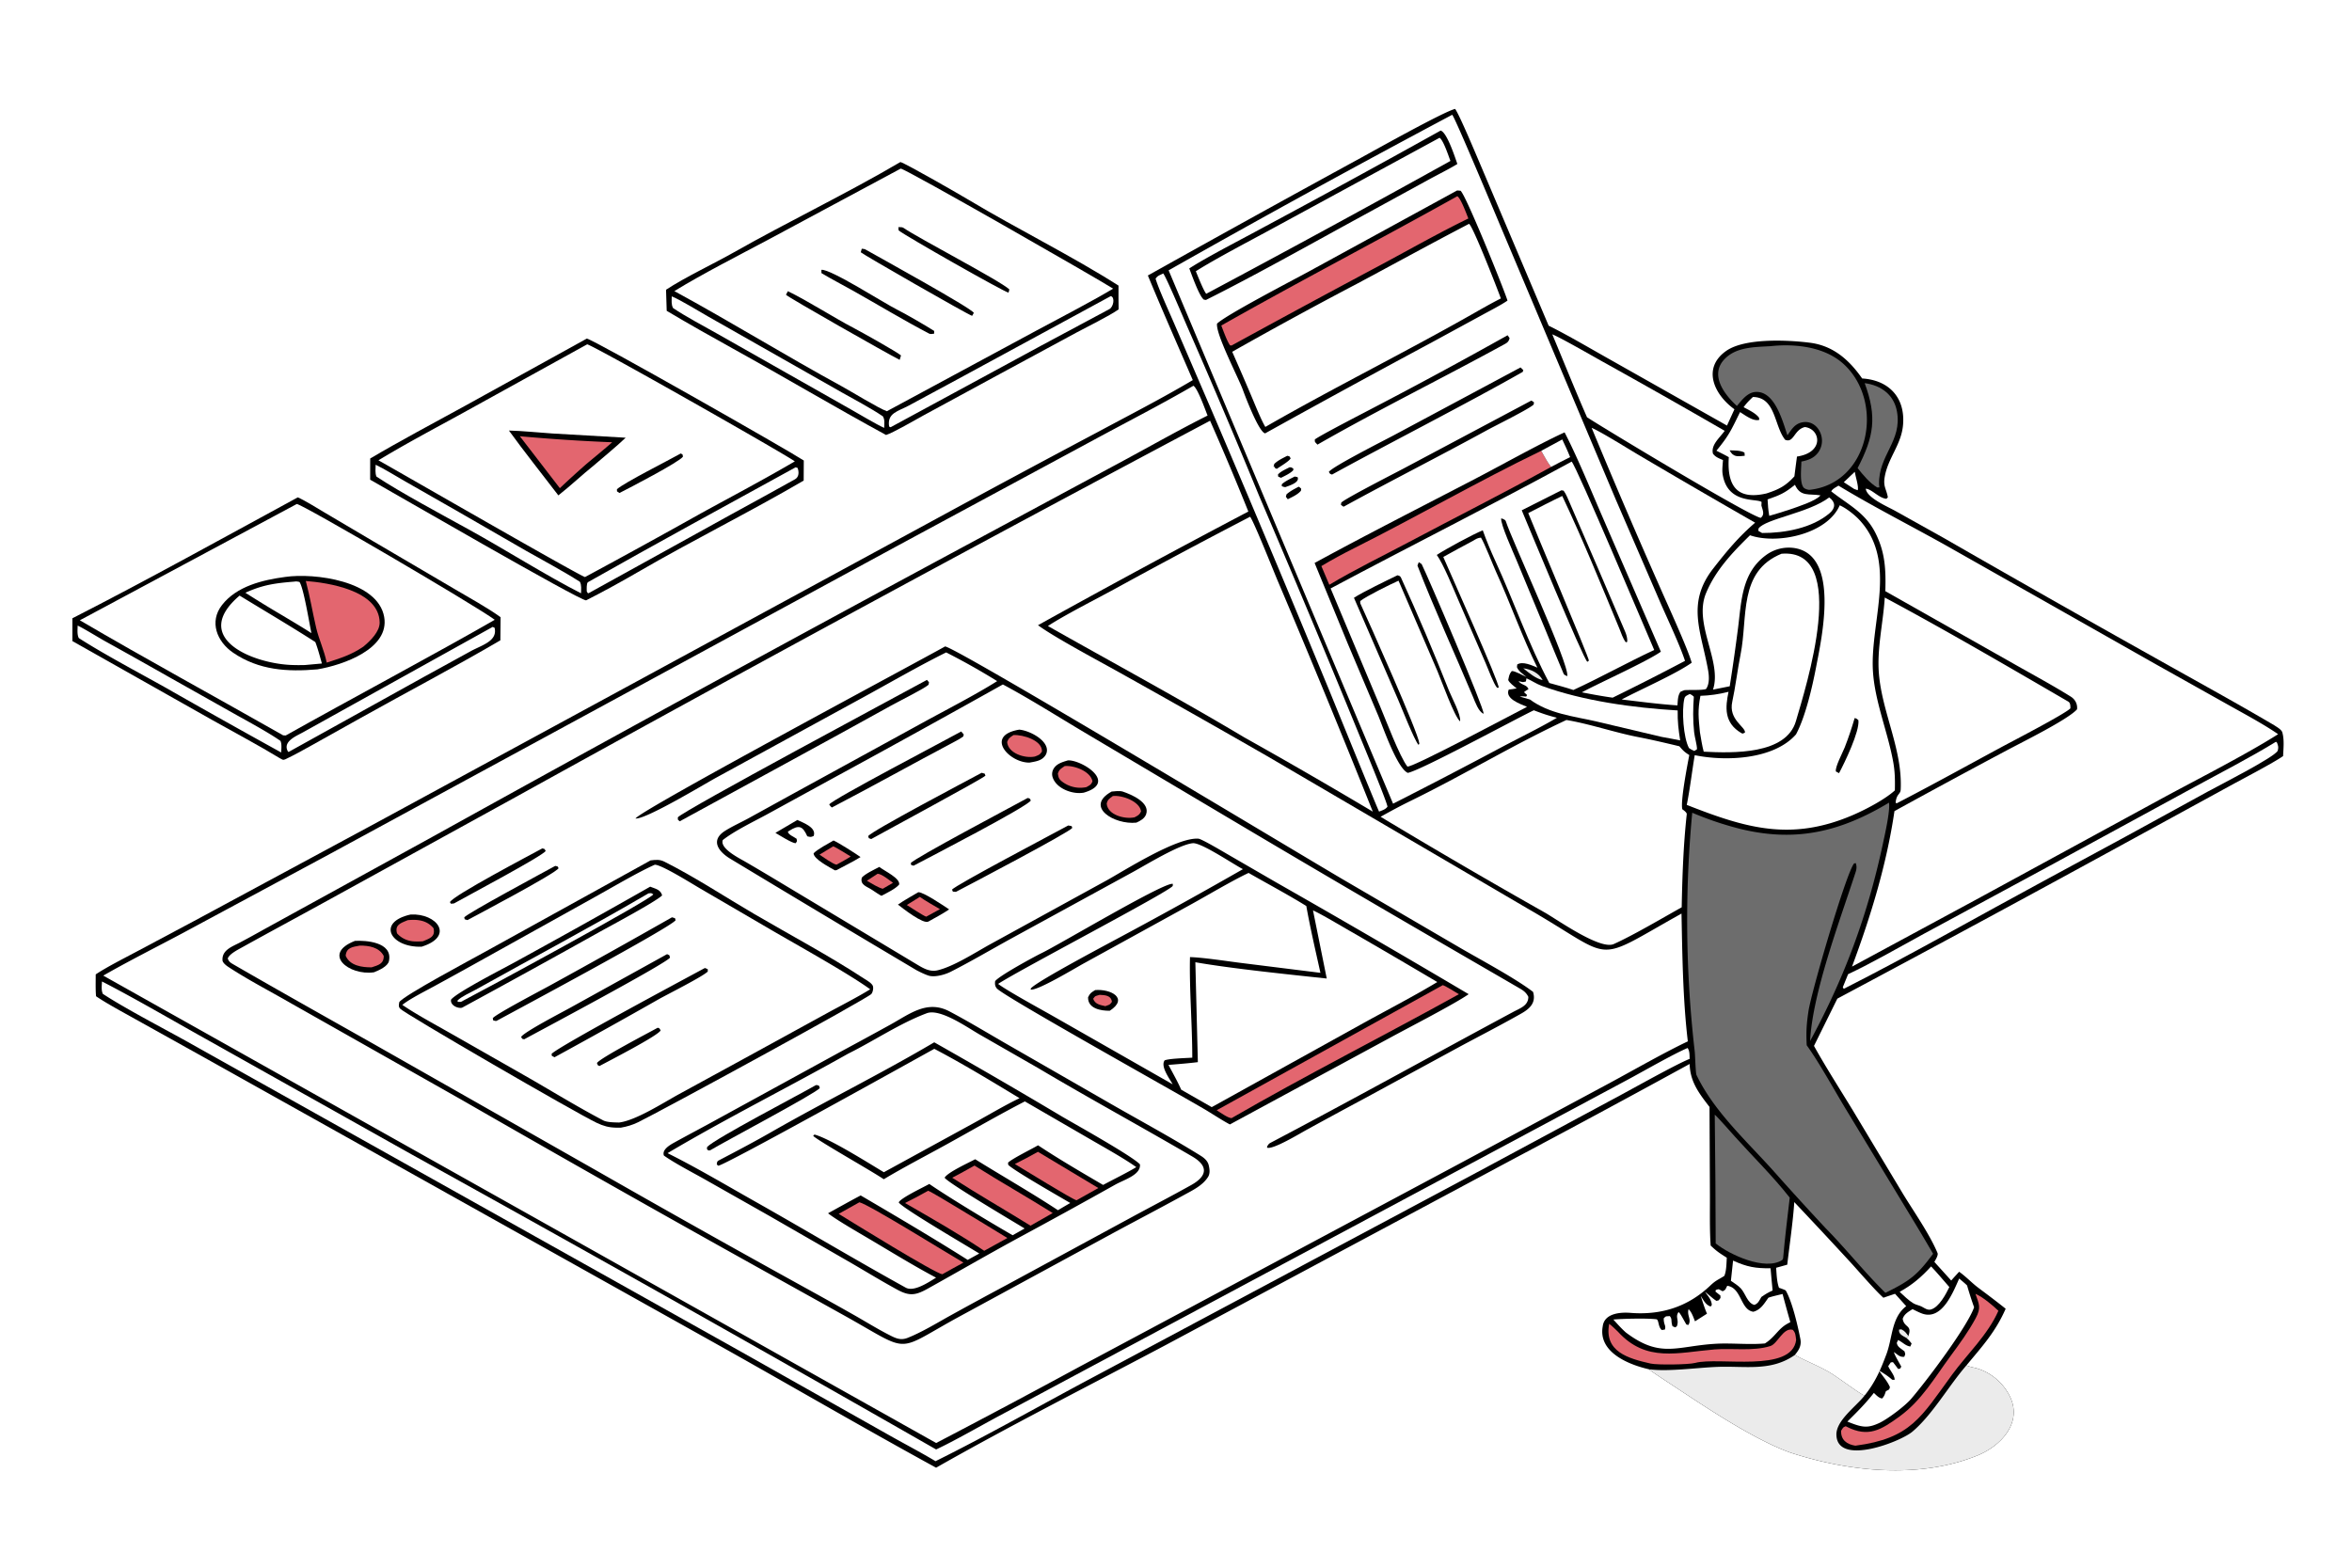 <svg xmlns="http://www.w3.org/2000/svg" width="1536" height="1024" preserveAspectRatio="none" style="display:block" viewBox="0 0 2048 1365"><path fill="#FFF" d="M0 0h2048v1365H0V0z"/><path d="M999.506 239.865a20540.184 20540.184 0 0 1 185.784-102.613c11.35-6.229 72.11-40.223 81.77-42.418 3.92 5.38 18.83 41.188 22.74 50.291l58.69 138.436c16.89 8.368 37.05 20.312 53.74 29.66l101.54 57.328 6.49-14.191c-17.79-12.822-28.4-35.861-7.2-50.803 16.17-11.39 53.57-9.576 72.9-7.136 20.34 2.567 34.28 15.016 45.51 31.121 23.58 1.443 37.69 16.965 35.59 40.56-1.54 17.359-13.24 28.709-16 45.466-1.35 8.214 1.51 10.169 2.79 17.459l-1.25 1.264c-6.46-.467-12.9-8.574-18.01-8.758 1.01 8.012 18.52 15.307 25.83 19.38l41.99 23.44a18002.783 18002.783 0 0 0 184.1 104.415c34.55 19.487 69.68 38.615 103.87 58.778 2.14 1.454 6.28 3.665 6.99 6.28 1.77 6.499.93 13.75.64 20.502-8.8 6.134-35.88 20.215-46.23 25.911l-91.76 50.155a27009.082 27009.082 0 0 1-250.15 135.13l-20.34 41.148c9.54 17.317 23.3 38.854 33.7 55.946l43.61 72.594c9.21 15.17 23.39 35.3 30.26 51.81.78 1.9-1.64 5.74-2.76 7.73l14.68 16.23c2.15-2.52 4.65-5.18 6.89-7.66 6.04 4.26 11.1 9.76 16.64 13.92 8.22 6.16 15.84 11.84 23.88 18.3-8.91 20.29-20.2 32.46-34.18 49.34 3.82 1.63 6.87 1.76 10.64 3.06a47.347 47.347 0 0 1 27.6 24.73c10.37 22.59-8.42 42.36-28.52 50.58-50.61 20.69-111.9 14.25-162.81-2.38-31.39-11.2-72.16-38.42-100.49-57.17-4-2.65-19.94-13-22.85-15.45-17.65-4.02-44.37-14.8-40.25-37.36 1.37-11.33 15.06-12.48 24.23-11.76 26.55 2.1 49.85-5.19 69.46-23.8 4.97-4.72 6.62-4.83 12.15-8.36 1.9-4.12 1.9-11.1 2.19-15.87-6.28-3.98-8.6-5.42-14.03-10.58-.99-13.06-.59-30.75-.66-44.18l-.35-76.51c-9.36-12.149-16.85-21.904-17.32-37.416a13290.964 13290.964 0 0 1-157.13 84.696l-298.16 159.55c-65.703 34.85-136.499 70.67-200.847 107.28-60.635-33.16-121.399-68.48-181.779-102.43l-299.942-167.73-156.896-87.756-59.112-32.909c-10.435-5.87-24.035-13.075-33.729-19.664-.527-5.473-.297-13.356-.297-19.032 8.886-5.981 24.605-14.008 34.276-19.138l51.253-27.298 162.48-87.555 483.359-262.44a15691.99 15691.99 0 0 1 141.861-76.179c26.939-14.441 55.893-29.35 82.033-44.861-13.01-30.116-26.59-60.8-39.104-91.083z"/><path fill="#EBEBEB" d="M1435.82 1192.25c16.65 2.24 42.08-1.44 59.52-2.09 24.76-.92 46.66 4.22 67.55-10.39 9.72 5.42 19.65 8.99 30.01 15.04 7.81 4.55 24.97 17.8 30.63 20.38-7.76 9.88-25.62 22.24-24.43 35.03 1.8 26.07 55.62 5.22 66.15-3.69 17.54-14.84 31.38-39.64 47-57.65 3.82 1.63 6.87 1.76 10.64 3.06a47.347 47.347 0 0 1 27.6 24.73c10.37 22.59-8.42 42.36-28.52 50.58-50.61 20.69-111.9 14.25-162.81-2.38-31.39-11.2-72.16-38.42-100.49-57.17-4-2.65-19.94-13-22.85-15.45z"/><path fill="#FFF" d="M1562.36 1046.66c16.58 17.53 33.04 35.17 49.38 52.93 6.4 7.01 21.84 24.85 28.24 30.36 3.37-1.17 6.74-2.31 10.12-3.44l9.74 10.78c-13 10.05-11.75 27.18-17.28 41.95-5.12 13.64-9.77 24.43-19.03 35.95-5.66-2.58-22.82-15.83-30.63-20.38-10.36-6.05-20.29-9.62-30.01-15.04 2.61-3.29 6.05-7.42 4.8-13.82-2.21-11.31-6.99-32.19-12.71-42.24-.3-.52-5.13-2.17-5.92-2.43-1.92-5.36-2.06-11.68-2.49-17.42l9.68-2.7c1.89-16.37 5.13-38.51 6.11-54.5zm-523.19-710.78c3.72 2.213 10.29 20.897 12.32 25.957-22.5 11.215-49.29 26.327-71.599 38.367l-122.601 65.98A42027.117 42027.117 0 0 0 376.221 728.79l-144.855 79.595c-7.559 4.218-15.106 8.425-22.713 12.418-6.5 3.411-15.367 6.38-14.911 15.149-.086 2.09 3.08 4.633 4.842 5.795 17.246 11.369 36.521 21.298 54.41 31.608l148.014 83.713a21089.25 21089.25 0 0 0 264.724 149.752l71.887 40c57.421 32.25 40.767 30.35 99.875-1.62l126.106-68.5c22.473-12.23 45.18-24.02 67.61-36.33 7.43-4.08 15.92-8.11 20.65-15.52 1.97-3.09 1.43-6.93.62-10.3-.87-3.68-3.78-6.23-6.86-8.16-27.67-17.22-56.823-32.734-84.994-49.081l-84.142-48.328c-16.567-9.537-32.708-19.35-49.618-28.292-19.653-10.393-34.745 2.222-51.937 11.666a4575.433 4575.433 0 0 1-42.718 23.244l-106.205 58.129c-13.05 7.239-26.254 14.11-39.3 21.331-3.867 2.14-10.464 6.171-8.607 11.101 9.368 6.65 24.386 14.43 34.95 20.35l56.929 32.22 71.426 41.1c13.346 7.77 26.528 15.84 40.109 23.2 11.022 5.97 16.385 4.56 26.941-1.33 25.767-14.36 51.269-29.12 77.173-43.23a6168.617 6168.617 0 0 0 85.453-46.97c7.543-4.27 22.497-8.48 21.516-17.67-6.13-6.89-55.953-34.704-67.277-41.307a5756.453 5756.453 0 0 0-111.831-64.982c-46.294 27.342-95.117 51.382-141.808 78.101-15.002 8.586-30.378 16.678-45.68 24.678-1.847.96-1.576 1.84-1.869 3.59l1.321 1.1c6.168-.56 170.502-92.07 188.09-101.785 25.108 13.158 49.938 28.317 74.235 42.977-12.327 5.841-27.615 14.962-39.888 21.657l-78.27 42.811c-13.699-8.19-47.095-29.313-60.437-32.821l-1.121 1.175c5.365 4.983 50.556 30.316 61.481 37.756 17.386-10.43 35.985-20.03 53.829-29.867 22.849-12.594 45.879-25.955 69.017-37.913l58.671 33.975c11.818 6.863 27.418 15.495 38.37 23.255-7.655 4.67-20.586 11.01-28.898 15.51-18.57-10.85-38.82-22.68-56.64-34.507-5.8 3.377-22.418 11.537-26.113 15.067l.099 1.85c3.727 4.45 46.11 28.59 54.054 33.32-3.548 1.99-7.197 4.2-10.724 6.27-21.464-14.23-49.553-30.39-72.076-44.38-6.004 3.23-23.795 11.29-26.595 16.04 1.917 4.03 60.992 38.92 69.657 44.25l-10.432 5.88c-18.975-10.9-54.916-32.52-72.58-44.65-5.123 2.9-24.88 12.18-26.616 16.04 2.433 4.67 61.031 38.81 70.148 44.53l-10.092 5.55c-29.425-18.66-63.083-38.49-93.191-56.13-9.437 4.96-19.047 10.39-28.42 15.54 7.317 5.78 26.84 16.99 35.449 22.08 19.035 11.25 39.157 23.68 58.619 33.97-6.051 3.69-19.16 12.71-26.388 8.72-44.363-24.51-87.965-50.64-132.122-75.55-24.692-13.93-49.96-28.95-75.297-41.57 50.576-30.019 105.531-57.495 157.103-86.543 22.647-11.225 45.085-26.476 68.603-35.293 11.63-4.36 35.283 12.356 45.611 18.301l51.235 29.372c44.278 26.292 89.769 51.062 134.227 77.003 14.73 8.59 12.79 17.33-.77 24.91-17.25 9.64-35.24 18.98-52.589 28.39l-108.829 58.99a3685.429 3685.429 0 0 0-49.326 26.81c-11.583 6.47-23.703 13.85-35.967 18.79-6.563 2.65-10.804.4-17.212-2.91-9.594-4.95-19.527-11.06-28.983-16.47a3989.272 3989.272 0 0 0-44.562-24.86 13846.117 13846.117 0 0 1-180.485-101.35L323.866 908.161c-40.089-22.624-80.318-45.172-120.186-68.198-2.822-1.63-4.317-2.402-5.371-5.395 1.356-3.769 7.959-7.184 11.617-9.215 23.866-13.252 48.015-26.23 71.926-39.387l167.009-91.865a39859.928 39859.928 0 0 1 604.809-327.767 2433.273 2433.273 0 0 1 33.32 79.062 9456.853 9456.853 0 0 0-183.145 98.965c13.69 10.274 54.147 31.799 70.339 40.864a12160 12160 0 0 1 129.316 73.203l227.21 132.977c77.87 44.848 54.38 48.169 133.46 4.043.72 36.628 1.19 74.926 5.5 111.28-20.7 9.79-48.84 25.935-69.61 37.103l-128.48 68.959-331.636 177.24a8768.953 8768.953 0 0 1-124.793 66.41L89.923 849.474c22.088-12.684 47.084-25.223 69.691-37.298l127.765-68.715 494.946-268.676 171.018-92.238c28.963-15.647 57.297-30.165 85.827-46.667z"/><path d="M566.469 749.155c4.49-.522 7.877-.987 12.067 1.118 26.706 13.42 52.533 30.53 78.397 45.646 31.52 18.422 64.498 35.918 95.037 55.882 2.34 1.53 7.687 4.398 8.238 7.176.384 1.933-.199 4.836-1.392 6.417-2.875 3.809-184.46 102.705-203.32 111.807-4.934 2.382-9.514 3.722-14.903 4.673-1.328.024-2.657.023-3.985-.003-6.55-.117-11.146-1.432-17.085-4.237-17.92-8.465-167.84-95.357-171.179-99.435-1.581-1.932-.997-3.479-.634-5.69 3.667-5.709 64.485-38.097 73.828-43.308l144.931-80.046z"/><path fill="#FFF" d="M570.162 752.913c5.895-.057 32.781 16.792 39.446 20.667l61.466 35.854c21.289 12.441 67.183 37.851 86.647 51.945-10.731 6.693-26.64 14.792-38.091 21.072l-71.607 39.232-57.643 31.471c-13.469 7.447-36.956 22.488-51.312 24.23-3.964-.11-10.453-.088-13.841-1.863-22.783-11.937-45.906-26.249-68.248-38.984l-66.28-37.745c-12.514-7.137-28.754-15.86-40.382-23.844 6.666-5.338 19.965-11.975 28.024-16.374a4727.284 4727.284 0 0 0 43.615-24.081l96.452-53.682c14.542-8.042 37.247-21.47 51.754-27.898z"/><path d="M566.159 772.025c4.66 1.867 9.022 2.555 10.372 7.62-5.283 5.351-45.189 26.657-53.575 31.306a11303.66 11303.66 0 0 1-120.543 66.419c-3.09 1.016-10.487-1.696-9.674-6.948 4.961-6.389 45.794-27.236 55.208-32.443a8437.755 8437.755 0 0 0 118.212-65.954z"/><path fill="#FFF" d="M564.659 777.862c3.061-.195 1.716-.549 4.23.845-2.043 4.519-149.646 84.379-167.476 93.604-.422.101-2.345.039-2.862.036l-.169-1.168c3.416-3.539 11.245-6.903 15.766-9.426 50.051-27.942 101.062-54.921 150.511-83.891z"/><path d="m585.135 798.708 2.612.76.539 1.771c-4.238 6.306-137.58 77.694-155.922 87.651-1.121.162-1.687-.145-2.911-.432l-.361-1.889c2.222-3.388 42.535-24.497 50.193-28.727a8261.471 8261.471 0 0 0 105.85-59.134zm28.594 44.16c.611.105 1.928.778 2.567 1.067l-.001 1.974c-4.217 4.33-34.603 19.612-42.091 23.771a6007.153 6007.153 0 0 1-91.341 50.871l-2.373-1.217-.171-1.731c6.111-6.581 115.843-65.214 133.41-74.735zm-32.885-12.067 1.996.93.568 2.096c-3.696 5.321-112.124 63.067-126.969 71.102-2.207-.568-1.31.023-2.665-1.992 1.82-3.982 35.307-21.38 42.506-25.355l84.564-46.781zm-8.119 64.047c2.025.778 1.093.178 2.539 2.286-1.751 4.468-46.541 27.409-53.243 31.053-1.997-.899-1.14-.199-2.249-2.573 2.926-4.459 45.028-26.375 52.953-30.766zm250.22-331.986c10.815 1.366 314.795 184.432 347.835 203.695l101.78 59.404c17.23 9.969 47.53 26.232 62.36 37.71 2.7 9.2-2.51 14.414-10.26 18.812-17.34 9.834-35.17 19.013-52.75 28.421l-83.43 45.338a5368.942 5368.942 0 0 0-50.95 27.622c-5.91 3.222-29.22 17.386-34.21 15.415l.02-.958c.73-1.354 1.45-2.477 2.86-3.216 70.8-37.267 140.81-76.096 211.31-113.965 6.18-3.323 13.25-5.461 13.3-13.176-1.67-3.367-3.78-5.174-7.01-7.053-25.65-14.914-51.38-29.745-77.01-44.703a20404.264 20404.264 0 0 1-177.8-104.434l-124.739-74.058c-22.571-13.422-48.146-29.574-71-41.752a14328.521 14328.521 0 0 1-151.144 83.411l-54.485 29.842c-11.738 6.364-28.22 14.29-38.251 22.217-2.728 7.316 13.972 15.607 19.26 18.673 12.109 7.02 24.066 14.169 36.051 21.399l111.984 67.199c6.261 3.736 12.346 7.863 19.676 6.153 13.793-3.217 32.517-15.266 45.402-22.421l102.103-56.023c14.433-7.943 60.863-37.637 79.703-36.172 2.8.218 21.23 11.165 25.52 13.647l42.6 24.657a11455.408 11455.408 0 0 1 167.17 97.094c-12.11 8.432-52.14 29.081-66.47 36.865l-141.42 76.543c-5.26-2.661-15.03-8.971-20.41-12.232-21.27-12.745-177.06-99.465-182.582-106.219-1.656-2.026-1.706-3.783-1.439-6.273 3.11-4.543 34.815-21.736 40.223-24.333 15.959-7.666 108.208-62.837 114.518-60.349l-.11 1.754c-3.27 5.148-134.736 73.747-152.032 85.306 8.388 6.326 38.755 22.837 49 28.7l103.012 58.738c-3.03-5.356-10.79-15.725-7.01-20.879 3.9-1.617 18.7-1.978 24.06-2.335.02-28.387-2.67-60.375-1.99-87.569 11.49.339 31.22 3.399 43.33 4.941l70.25 8.753c-4.14-18.667-8.99-39.479-12.29-58.168-15.43-9.61-34.22-19.615-50.27-28.815-13.89 6.503-35.05 19.096-48.93 26.762l-93.983 51.687c-8.106 4.414-40.848 24.287-46.86 23.12l.216-1.078c6.134-6.857 72.973-41.91 86.932-49.538a4247.168 4247.168 0 0 0 97.685-54.237c-8.84-4.589-36.31-23.285-43.66-22.595-11.73 1.102-40.069 18.47-51.852 24.922l-106.427 58.184c-17.451 9.592-34.827 19.87-52.584 28.87-4.936 2.501-13.951 5.03-19.27 3.286-3.403-1.116-7.195-2.99-10.38-4.65a24546.419 24546.419 0 0 1-163.099-97.623c-9.832-6.275-16.362-15.78-3.541-23.818 6.311-3.957 13.315-7.088 19.878-10.649l37.557-20.694 114.498-62.735c19.356-10.625 46.656-24.658 64.886-36.231a602.886 602.886 0 0 0-44.397-24.981c-22.689 11.183-49.117 26.464-71.595 38.739l-128.821 70.403c-10.453 5.73-61.125 36.342-70.081 35.465 4.002-7.202 242.949-134.922 269.563-149.815z"/><path fill="#FFF" d="M1143.29 792.666c7.93 3.626 24.7 13.698 33.14 18.506a7636.552 7636.552 0 0 1 75.09 43.9c-19.94 12.012-43.22 24.11-63.77 35.426l-103.58 57.405-29.07 16.095-26.56-15.184c-3.08-7.02-7.46-14.75-11.11-21.591 8.63-.696 17-1.353 25.6-2.407l-2.18-86.983c30.72 5.433 82.94 10.818 114.41 14.171l-11.97-59.338z"/><path fill="#E3666F" d="M1256.3 857.772c2.63.829 11.2 6.197 14.04 7.887-64.78 35.894-134.56 71.196-197.95 107.905-3.21-.064-9.66-4.82-12.96-6.87l196.87-108.922z"/><path d="m807.127 591.99 1.804 2.063-.396 2.141c-3.537 3.325-24.914 13.906-30.88 17.217-61.702 34.244-123.844 67.799-185.749 101.693l-1.598-1.321-.092-2.119c5.198-6.158 194.327-107.303 216.911-119.674zM309.099 819.231c8.75-.489 33.038.683 29.599 17.499-.959 4.689-8.645 8.078-13.041 9.847-21.934 3.134-45.743-16.063-16.558-27.346z"/><path fill="#E3666F" d="M313.262 823.345c7.814-.084 16.883 1.38 20.869 8.98.158 6.953-4.797 8.063-10.535 9.942-8.256.069-18.899-1.367-22.603-10.073.62-7.217 6.001-7.687 12.269-8.849z"/><path d="M357.594 796.263c22.748-1.183 38.618 18.922 9.531 28.049-27.198.863-39.541-21.421-9.531-28.049z"/><path fill="#E3666F" d="M355.03 801.198c8.56-.853 16.468.009 22.409 6.911 1.926 7.431-3.205 8.974-9.177 11.449a53.871 53.871 0 0 1-7.923.118c-5.557-.365-10.914-2.744-14.6-6.973-2.191-7.478 3.36-8.997 9.291-11.505z"/><path d="M929.867 662.075c11.593-.691 43.981 19.322 13.831 28.098-9.653 1.752-23.829-3.474-27.073-13.269a9.016 9.016 0 0 1 .772-7.508c2.708-4.553 7.743-5.854 12.47-7.321z"/><path fill="#E3666F" d="M927.081 667.029c8.078-.767 22.479 4.44 24.174 13.261-1.195 3.082-2.144 3.243-5.197 5.046l-.955.186a25.914 25.914 0 0 1-19.982-4.759c-3.253-2.434-3.413-3.842-3.988-7.142 1.135-3.717 2.711-4.304 5.948-6.592z"/><path d="M887.47 635.306c8.012.621 22.442 7.728 24.026 16.406a8.246 8.246 0 0 1-1.346 6.193c-3.177 4.584-8.451 5.11-13.6 6.09-17.624.418-39.628-23.508-9.08-28.689z"/><path fill="#E3666F" d="M882.456 640.043c8.257-.515 25.435 4.687 24.807 14.376-1.976 2.945-2.656 2.924-6.14 4.308-8.778 1.829-23.385-2.838-24.156-12.655 1.264-3.445 2.403-3.908 5.489-6.029z"/><path d="M967.964 689.203c2.349-.238 7.104-.835 9.699.039 7.256 2.445 23.957 9.414 20.321 19.743-1.276 3.626-4.983 5.765-8.505 7.292-18.982 2.053-45.537-13.797-21.515-27.074z"/><path fill="#E3666F" d="M968.992 693.117c8.034-.936 23.407 4.546 24.594 13.405-1.538 3.132-2.503 3.41-5.631 5.105-8.533 1.927-23.682-2.052-24.28-11.996.818-3.53 2.479-4.354 5.317-6.514z"/><path d="M836.984 636.898c.457.422 1.741 2.075 2.215 2.654l-.436 1.686c-2.703 1.94-5.291 3.345-8.215 4.891-35.489 18.762-70.611 38.428-106.208 56.969-1.42-1.085-1.217-1.129-2.294-2.653 2.335-4.261 102.881-56.8 114.938-63.547zm-37.441 139.997c3.92-.605 22.8 12.101 26.919 14.95-5.511 3.731-12.223 7.282-18.086 10.572-4.415 2.528-22.38-11.541-26.492-14.785 5.206-3.638 12.094-7.456 17.659-10.737z"/><path fill="#E3666F" d="M800.956 780.918c4.417 3.246 12.561 7.764 17.5 10.701l-11.953 6.545c-2.131-.545-14.217-8.482-16.899-10.177l11.352-7.069z"/><path d="M725.799 731.819c4.56 2.017 19.271 11.394 23.529 14.422-5.647 3.55-14.871 8.157-20.977 11.414l-1.39.144c-4.244-2.458-18.6-9.776-18.526-14.854 3.546-3.589 12.651-8.399 17.364-11.126z"/><path fill="#E3666F" d="M725.522 736.925c1.843.467 12.834 7.371 15.238 8.825-3.762 2.484-8.363 4.908-12.353 7.128-2.95-.372-11.883-6.764-14.846-8.733l11.961-7.22z"/><path d="M894.822 694.813c2.344.627 1.415-.022 2.772 2.151-2.513 5.204-89.286 50.05-102.117 56.813l-2.075-.62-.328-1.649c2.99-4.239 88.919-49.662 101.748-56.695zm35.344 23.948c.575.014 2.32.429 2.987.569l.541 1.547c-2.426 3.761-90.413 50.031-101.353 55.676l-2.63-.23-.713-1.701c2.455-3.723 89.468-49.498 101.168-55.861zM710.388 944.858c1.313-.214 1.343.058 2.833.55l.602 1.979c-2.762 4.221-83.153 46.79-95.435 54.193l-1.552.15-1.265-1.17.14-1.874c7.384-7.632 80.145-45.454 94.677-53.828zm144.399-271.977 2.64.746.643 1.75c-1.877 2.413-89.567 49.609-99.456 55.189l-2.082-.746-.55-1.782c2.202-4.166 87.619-49.118 98.805-55.157zm-89.125 81.967c4.829 3.739 18.309 9.849 17.274 15.354-3.289 3.845-10.673 7.255-15.365 9.783-.924-.227-6.536-3.997-7.846-4.901-4.678-3.229-11.067-4.372-9.276-10.957 2.972-3.35 10.941-7.025 15.213-9.279z"/><path fill="#E3666F" d="M764.142 760.808c3.402-.049 10.25 5.586 13.443 7.863l-8.936 5.194c-4.261-1.141-9.812-4.677-13.807-6.981l9.3-6.076z"/><path d="M472.224 738.703c2.5.721 1.563.003 2.919 2.201-2.225 4.223-68.594 39.393-79.791 45.714l-2.627.295-.946-1.384c2.26-5.596 70.887-41.576 80.445-46.826zm11.244 15.251 1.993.43.924 1.556c-2.321 4.511-71.064 40.743-79.354 45.203l-2.391-.704-.405-1.668c2.44-3.471 69.671-39.556 79.233-44.817zm470.166 108.107c13.414-1.123 29.482 7.084 12.717 18.002-7.873.104-19.227-1.893-18.916-11.754 1.807-3.709 2.766-4.105 6.199-6.248z"/><path fill="#E3666F" d="M957.509 866.217c4.786.235 10.01.458 10.696 6.115-2.363 3.063-1.624 2.111-5.713 3.745-4.547-1.026-8.938-1.655-10.622-6.45 2.187-2.982 1.415-2.035 5.639-3.41z"/><path d="M694.296 713.961c5.389 2.511 16.957 6.706 14.186 13.937-2.52 1.118-2.714.946-5.535.275-4.025-9.029-7.223-10.221-15.859-4.705l-1.043.674c.306 2.662 5.174 4.392 7.595 6.182.395 2.827.702 1.584-.827 3.88-3.174.011-13.949-6.914-17.622-9.009l19.105-11.234z"/><path fill="#FFF" d="M1264.51 99.938c2.68 2.631 42.64 98.542 46.73 108.109l95.59 226.654 38.85 89.825c6.38 14.684 16.73 36.309 21.54 50.894-20.83 11-41.83 21.684-62.99 32.048-9.28-1.283-17.65-2.853-26.86-4.642 15.83-8.482 56.38-26.669 68.83-35.376l-51.48-118.849c-9.64-22.219-21.35-50.91-32.36-72.127-21.85 9.952-55.26 28.684-77.25 40.125-46.56 24.224-94.46 48.514-140.42 73.586l28.8 70.064 26.69 63.093c4.38 10.64 16.39 45.384 25.62 49.606 10.73-1.791 92.5-46.202 109.76-54.498 7.76 2.979 12.03 4.436 20.11 6.51-12.99 7.77-33.52 17.878-47.34 25.194a5372.403 5372.403 0 0 1-95.32 49.619l-195.43-464.395a10666.984 10666.984 0 0 1 246.93-135.44z"/><path d="M1268.68 165.889c.67-.076 2.4.138 3.16.208 5.3 5.304 37.96 86.306 40.81 95.618-4.77 3.436-16.32 9.395-21.78 12.397l-44 23.944a11500.079 11500.079 0 0 0-145.27 79.275c-5.47-1.11-17.17-31.823-19.42-37.985-3.81-10.438-23.73-48.484-22.44-57.547 7.89-7.647 65.55-37.611 78.7-44.745l130.24-71.165z"/><path fill="#FFF" d="M1279.17 194.892c3.51 2.219 24.89 57.196 27.7 64.963-8.45 4.272-17.23 9.327-25.5 14.011-59.17 33.53-120.68 64.013-179.58 97.865-3.83-6.48-8.75-18.898-11.81-26.084a2583.615 2583.615 0 0 0-17.04-39.351 3902.235 3902.235 0 0 1 108.86-59.326c32.66-17.451 64.5-34.968 97.37-52.078z"/><path fill="#E3666F" d="M1268.96 170.84c3.13 1.934 7.92 15.306 9.61 19.4-24.2 11.754-51.58 27.165-75.52 40.031a12413.38 12413.38 0 0 0-130.68 70.582l-1.36-.176c-2.73-3.982-5.7-12.448-7.57-17.231 67.55-38.283 137.44-74.556 205.52-112.606z"/><path d="M1254.42 113.695c5.48 1.411 12.52 23.202 14.57 29.076-5.96 3.758-18.68 10.166-25.29 13.8l-57.12 31.248c-43.43 23.654-92.73 51.48-136.48 73.355l-1.8-.274c-3.97-2.655-10.67-21.867-12.74-27.165 15.29-9.982 48.05-26.692 65.01-35.991a11135.29 11135.29 0 0 0 153.85-84.049z"/><path fill="#FFF" d="M1253.51 119.964c3.39 2.233 7.73 15.674 9.45 20.163a14438.961 14438.961 0 0 1-212.65 115.687c-2.39-2.911-7.25-15.283-9.04-19.639 17.98-11.416 49.99-27.974 69.62-38.739l142.62-77.472z"/><path d="m1312.75 291.908 1.74 2.528c-.79 2.809-1.64 3.73-4.38 5.231-53.87 29.545-109.69 56.967-162.95 87.49-2.29-2.676-2.3-1.815-2.27-4.513 4.88-3.729 42.7-23.166 49.93-27.004a4359.97 4359.97 0 0 0 117.93-63.732zm11.25 28.017 2.42 2.341c-.17.511-.33 1.022-.5 1.533-46.34 26.447-121.26 64.74-166.05 89.411-2.21-.847-1.26-.187-2.78-2.256 2.19-4.24 48.28-27.547 56.66-32.024L1324 319.925zm9.32 28.896c.81.234 1.63.957 2.41 1.501l-.29 1.913c-3.61 3.704-33.99 18.72-40.58 22.326-41.29 22.606-83.58 44.011-124.84 66.605-.9-.316-1.6-1.021-2.42-1.667l.33-1.902c3.74-3.686 45.66-25.125 53.83-29.442l111.56-59.334zm-212.41 48.041c2.44.677 1.48.003 2.93 2.187-1.32 2.656-8.8 6.863-12.03 9.175-1.86-.586-1.42-.694-2.8-2.713l-.1 1.504.61-3.019c3.17-3.152 7.4-5.033 11.39-7.134zm6.46 18.06 2.46.503c2.2 4.678-7.29 7.482-10.61 8.709-1.2-.046-1.88-.394-3.08-.77l-.03-1.681c2.78-2.686 7.69-4.906 11.26-6.761zm3.42 8.866c.93.398 1.4.994 2.22 1.722l-.23 1.821c-3.02 3.461-7.32 5.247-11.45 7.38l-1.66-2.168.56-2.126c3.48-3.003 6.54-4.456 10.56-6.629zm-7.9-16.927c2.06.115 1.31.046 3.29 1.134l-.08 1.451c-2.78 2.893-6.96 4.683-10.61 6.592l-2.46-.989-.26-1.817c2.15-2.69 6.88-4.676 10.12-6.371z"/><path fill="#FFF" d="M1600.86 422.846c28.97 17.644 64.66 35.8 94.85 52.764l180.08 101.989 65.08 36.475c13.05 7.324 30.76 16.805 42.79 25.201-28.41 17.96-70.62 39.386-100.89 55.785l-161.7 88.032-108.44 58.546c16.35-43.893 30.15-88.968 36.97-135.415a8218.318 8218.318 0 0 1 97.44-52.683c13.11-7.027 53.77-27.055 61.54-35.939.54-4.465-1.63-8.64-5.36-10.975-15.87-9.933-32.89-19.043-49.16-28.31l-112.4-63.563c.51-18.76-.06-33.896-8.83-51.082-8.93-17.492-23.49-24.185-38.27-35.813 1.1-2.274 3.83-3.41 6.3-5.012z"/><path fill="#6D6D6D" d="M1644.83 698.891c1.16 7.224-3.74 28.431-5.34 35.906-13.1 61.442-33.32 116.315-63.33 171.602 2.03-41.845 26.27-105.88 39.65-147.119.89-2.742 1.04-5.047.1-7.749l-1.46.277c-6.79 7.898-37.27 111.89-39.77 128.866-1.68 11.408-2.06 17.85-1.48 29.483 10.04 13.694 23.92 38.744 32.86 53.59l63.53 104.833c4.59 7.67 9.14 15.36 13.64 23.08-13.88 18.84-20.45 23.67-41.5 34.02-17.25-16.87-34.77-38.73-52.08-56.31-15.26-16.35-29.17-31.56-44.17-48.44-23.57-26.513-52.76-52.526-68.27-84.961-.8-1.687-1.14-17.227-1.56-20.731a996.075 996.075 0 0 1-2.14-207.581 284.854 284.854 0 0 0 41.37 13.963c48.36 11.952 87.38 2.888 129.95-22.729z"/><path fill="#FFF" d="M1368.52 401.924c4.67 4.946 65.36 149.033 71.88 164.009-23.56 11.004-46.53 23.851-70.36 34.854-6.72-2.27-14.12-4.182-20.99-6.101-18.18-33.932-30.78-70.997-46.87-105.989-3.93-8.541-7.95-18.12-11.06-26.95-8.58 3.468-32.5 16.431-40.03 21.443 5.58 7.636 14.28 28.979 18.39 38.488l24.25 55.982c2.21 5.089 6.84 17.825 9.86 21.2l1.39-.11c.99-3.501-43.63-102.892-48.24-113.793 8.37-4.77 17.25-9.41 25.76-14.001 2.92-1.695 3.8-2.519 7.05-2.849 2.97 4.566 10.5 23.998 13.15 29.798 12.21 26.643 23.04 57.463 35.97 83.4-4.85-1.997-12.7-5.754-17.52-2.762l-.28 2.344c1.47 3.682 5.18 6.044 8.35 8.553-3.81-1.567-9.93-5.277-12.83-5.158-2.3 2.692-2.33 4.313-3.1 7.778.93 2.483 5.09 5.453 7.33 7.334-2.41.485-4.45.746-6.89 1.054-3.49 7.923 10.1 12.532 15.93 14.995-11.67 5.95-99.19 52.778-104.17 52.018-6.89-8.992-18.5-39.953-23.66-52.181l-43.18-102.923c69.67-37.113 140.57-72.69 209.87-110.433z"/><path d="m1359.59 426.901 1.94.336c2.12 2.789 4.18 8.024 5.65 11.408 16.15 36.957 31.92 74.092 47.83 111.148 1.2 2.777 2.14 6.011 1.93 9.037l-1.28.414c-2.73-3.649-3.8-7.566-5.53-11.738-15.99-38.598-31.96-77.881-49.81-115.655-9.87 4.687-19.84 9.922-29.59 14.895 5.1 13.095 52.89 125.715 52.81 128.496l-1.36 1.002c-3.48-2.325-51.87-119.469-57.12-131.917l34.53-17.426zm-142.73 74.003c1.4.415 2.33.499 3.07 2.102 14.77 32.283 28.63 65.177 41.7 98.201 2.38 6.012 10.69 21.171 9.75 26.905-4.9-3.952-16.16-35.281-19.64-43.546l-33.97-78.967c-6.98 3.137-27.98 13.437-33.36 17.732l.04 1.939c7.38 16.015 50.52 112.666 51.37 121.719.09 1.013.14.55-.69 1.536-3.74-4.456-14.88-32.74-17.88-39.687l-38.29-88.342c8.16-5.283 29.05-15.325 37.9-19.592zm90.32-49.592c1.29.429 3.52 1.05 3.99 2.493 5.48 17.157 55.42 124.223 53.55 134.935-1.13-.499-2.7-.949-3.2-2.104-5.02-11.736-10.54-25.445-15.38-37.104l-25.81-62.194c-2.64-6.376-14.02-31.286-13.15-36.026zm-71.78 38.155 2.5 1.685c5.7 11.417 54.67 125.852 53.95 130.321-4.4-1.599-7.42-10.378-9.23-14.697-16.01-38.116-33.46-75.868-48.38-114.364 0 0 1.05-2.685 1.16-2.945z"/><path fill="#FFF" d="M1363.97 626.902c20.36 3.406 42.12 10.941 62.57 14.896 11.79 2.279 24.09 5.19 35.75 7.983 3.23 3.706 4.48 5.056 8.66 7.657-1.65 8.581-7.81 40.229-6.08 47.183 1.09.805 4.03 2.813 3.87 4.325-2.96 27.117-3.87 53.779-4.4 81.038-16.77 9.372-42.31 24.458-59.14 32-11.53 5.17-46.69-19.511-59.45-27.08a5996.965 5996.965 0 0 1-143.6-83.73c8.54-4.782 17.46-9.593 26.24-13.879 45.42-22.167 89.86-49.113 135.58-70.393zm-275.41-176.98c3.69 5.175 20.39 47.281 23.99 55.766a10180.205 10180.205 0 0 1 82.82 201.015 4851.325 4851.325 0 0 0-111.94-64.675c-54.25-32.412-115.412-65.533-170.953-96.937 13.331-8.899 43.015-24.012 58.323-32.361a5691.55 5691.55 0 0 1 117.76-62.808z"/><path fill="#FFF" d="M1601.93 439.971c5.57 2.462 12.52 7.901 16.71 12.284 34.27 36.263 9.68 88.859 12.2 131.824 1.55 26.423 12.87 53.06 17.6 78.933 1.65 9.023 1.68 16.131 1.51 25.186-8.67 7.923-25.59 16.75-36.48 21.437-53.94 23.21-93.27 11.429-144.73-8.821 2.56-12.301 4.76-30.374 6.94-43.286 27.05 5.574 68.85 3.878 88.19-18.104 8.21-15.242 14.2-41.39 17.47-58.431 4.82-25.099 21-97.175-18.5-103.753a33.52 33.52 0 0 0-24.95 5.991c-21.36 15.447-21.52 40.193-24.47 63.384a1746.6 1746.6 0 0 1-7.26 50.932l-14.58 2.91c8.18-24.536-17.26-57.058-6.05-84 8.37-20.117 23.03-35.443 38.28-50.398 23.42 8.183 67.17-.796 78.12-26.088z"/><path d="M1614.94 625.213c1.92.536 1.78.53 3.27 1.874 1.16 9.747-11.9 36.769-16.87 46.12l-2.73-1.488c-.99-3.545 6.03-16.732 7.72-21.074 3.35-8.582 6.02-16.595 8.61-25.432z"/><path fill="#FFF" d="M1641.15 520.279c53.66 28.725 107.16 60.035 159.81 90.618 1.97 1.145 1.82 3.982 1.83 5.847-4.3 4.692-50.15 28.463-58.96 33.186-30.47 16.442-61.68 33.737-92.37 49.567l-.85-.673c.82-7.887 4.21-6.979 4.42-11.41 1.66-34.641-16.03-66.486-18.94-100.507-1.9-22.156 3.7-44.426 5.06-66.628zM88.802 854.574c28.119 14.405 61.047 33.68 89.088 49.317l180.149 101.059a37336.368 37336.368 0 0 1 457.087 257.1c15.605-7.25 38.769-20.6 54.87-29.22l108.58-58.09L1312.7 996.081l105.2-56.304c12.73-6.813 39.57-22.253 51.59-27.277 1.89 2.822 1.6 5.94 1.78 9.469-10.87 4.246-47.08 24.516-58.35 30.573l-121.75 65.488-336.239 179.48c-45.342 24.02-94.767 52.21-140.331 74.76-12.717-7.66-28.868-16.07-42.081-23.6l-128.822-72.6-362.469-202.949-120.108-67.22c-20.001-11.099-53.068-28.341-71.596-40.559-1.464-3.315-.88-7.013-.722-10.768zM1385.92 372.525c8.15 3.398 32.64 18.788 42.14 24.328a8564.642 8564.642 0 0 0 100.22 58.257c-14.69 12.6-25.15 25.332-36.51 39.92-23.65 30.349-10.45 54.709-4.44 88.593.87 4.929 1.36 11.884-1.82 16.319-3.59 1.234-13.41.604-18.72.982-.68.178-2.76 1.111-3.54 1.435-2.41 3.473-2.24 7.451-2.63 11.827-15.95-1.039-32.62-3.267-48.55-5.138 15.82-8.448 47.03-22.11 60.97-31.995-3.41-12.408-21.76-52.266-27.66-65.826a6232.115 6232.115 0 0 1-59.46-138.702z"/><path fill="#FFF" d="M1551.27 482.144c60.17-4.935 20.81 117.087 12.54 145.695-8.47 29.313-54.9 27.949-80.3 26.654-1.4-5.014-2.39-11.742-3.31-16.984-1.2-12.824-2.06-18.582.44-31.65 8.26-.257 16.47-1.431 24.48-3.502-2.83 13.526-4.06 26.987 11.15 35.942 1.46.861 1.64.255 3.18-.492.45-5.002-14.49-11.169-11.1-26.737 2.7-12.367 4.65-28.376 7.19-40.946 6.63-32.815-2.15-72.523 35.73-87.98z"/><path fill="#6D6D6D" d="M1541.56 301.423c21.72-2.379 47.66.537 64.13 15.887 35.61 33.164 22.14 103.48-29.94 109.181-1.37.15-4.65-.931-5.46-2.204-3.32-4.703-1.8-16.602-1.76-22.397 5.64-1.111 10.61-2.777 14.3-7.466a17.327 17.327 0 0 0 3.49-13.011c-1.14-8.213-7.72-15.227-16.52-13.765-6.91 1.147-9.69 6.103-13.41 11.363-4.1-12.056-10.85-38.505-27.49-37.746-7.25.33-12.15 7.045-16.49 12.2-10.67-9.708-23.75-26.635-11.13-40.382 10.18-11.086 26.38-10.819 40.28-11.66z"/><path fill="#FFF" d="M1351.66 291.129c6.33 2.335 36.08 19.458 43.32 23.483a7183.293 7183.293 0 0 1 106.8 60.509c-4.46 6.211-12.13 12.246-10.22 19.901 2.33 3.115 5.13 3.929 8.73 5.574-.26 3.588-.86 8.594-.35 12.002 3.96 26.547 29.7 21.134 33.96 24.503l-.16 3.049c1.13 4.222 3.09 7.767-.59 10.766-10.36-1.929-135.48-77.362-151.25-87.593-10.09-22.993-20.44-48.749-30.24-72.194z"/><path fill="#6D6D6D" d="M1493.12 970.545c1.71 1.172 15.53 16.86 17.81 19.401 15.57 17.334 33.2 34.564 47.48 52.874-1.99 17.35-4.32 35.51-5.76 52.84l-.7 1.39c-14.87 9.76-45.75-4.5-58.01-14.37-.08-37.38-.35-74.76-.82-112.135z"/><path fill="#FFF" d="M1012.91 238.094c2.74 3.571 17.28 38.026 20.57 45.595a6539.093 6539.093 0 0 1 63.03 148.39c29.6 69.066 58.64 138.374 87.11 207.916 3.14 7.707 23.65 57.045 24.53 62.341-1.66 2.467-4.41 3.14-7.3 4.349-.64-.518-39.97-97.24-43.15-104.948a20325.84 20325.84 0 0 0-102.59-244.226l-32.97-76.46c-4.19-9.742-13.03-28.915-15.92-38.395 1.87-2.762 3.43-2.904 6.69-4.562zm693.07 875.146c2.1 1.81 4.98 4.12 6.86 6.04a319.77 319.77 0 0 0 6.11 18.97c-5.91 17.01-41.41 64.16-54.85 79.78-5.35 6.21-20.46 17.63-27.9 21.06-8.46 3.89-13.13 3.97-21.76.93-1.96-.7-3.91-1.45-5.84-2.24 8.58-8.52 15.62-15.44 23.06-24.96 2.23 2.01 4.46 4.66 7.28 4.81 2.01-2.31 2.14-3.31 3.2-6.28 3.18-1.81 2.71-.89 3.53-3.57-2.61-5.88-6.17-9.16-9.58-14.56 4.53 2.84 7.53 4.62 11.54 8.13l2.07.11c.4-3.66-4.17-8.36-5.53-11.95.85-1.25 1.59-2.33 2.22-3.25l1.89-.24c1.55 1.93 3.04 3.9 4.47 5.92l1.73-.19 1.07-1.81c-1.27-2.47-6.59-11.26-6.31-12.65 3.47 2.53 5.17 4.53 8.93 4.06 1.05-3 .97-1.51.23-4.63-3.62-3-6.15-3.83-6.77-7.47l1.13-2.47c4.26 2.03 6.28 4.99 10.65 5.64l1.13-2.62c-1.77-2.2-2.36-2.95-4.47-4.8l1.63-1.69c3.6-9.91-3.6-6.93-4.92-14.99 1.33-4.17 4.83-6.07 8.56-8.42 2.52 1.22 5.57 2.8 8.18 3.77 17.64 6.56 27.28-19.03 32.46-30.43zm-201.96 6.31c12.63 1.78 11.31 21.02 22.71 22.61 6.49-1.82 9.27-6.87 13.11-12.23 3.43-1.21 8.66-2.34 12.34-3.24 2.17 8.19 4.42 16.36 6.76 24.51-.68.36-1.35.72-2.03 1.07l-.92.54c-7.92 4.52-10.54 11.54-19.17 16.93-12.86 1.24-28.96-.41-41.75.24-34.92 1.78-48.82 13.32-79.42-9.84-4.01-3.59-7.23-7.25-10.82-11.21 8.18-.72 28.48-1.24 37.33-.26 2.48.28 1.42 6.57 4.82 9.38l2.67-.35c1.31-3.62-1.08-4.08-.94-9.88 2.38-2.18 1.42-1.52 5.25-1.9 2.4 2.91.72 3.85 2.37 8.83l2.32 1 1.44-.9c2.22-5.74-1.63-8.07 1.5-12.38 1.59.78 5.09 8.16 6.91 10.85l1.67.33c2.99-4.87-1.55-8.22.19-13.77 2.85 2.94 3.99 6.74 5.58 10.61l10.42-6.65c-2.06-4.65-3.85-10.61-5.48-15.52 2.64 4.03 4.28 7.78 8.67 9.29l1.01-1.35c-.22-4.48-3.24-7.72-5.93-11.46 3.29 2.48 6.75 5.89 9.97 7.89l1.99-.51c1.88-2.64 1.55-1.26 1.44-4.14l-4.31-3.47.34-1.36c3.18-1.03 1.96-.86 5.93 1.11 2.93-1.49 2.11-1.29 4.03-4.77zm22.31-773.889c19.99.2 18.38 25.17 28.09 37.253 7.62 3.167 7.61-8.832 17.2-11.08 13.56 1.633 17.2 22.127-6.9 25.691-.79 5.742-1.54 11.488-2.25 17.238-7.7 8.442-13.56 11.377-24.25 14.861-26.5 6.212-34.51-7.446-32.86-31.555-3.19-1.86-7.44-3.905-10.79-5.638 11.04-13.384 12.82-17.856 20.57-33.622 4.53 2.793 11.57 8.315 16.78 6.719l-.31-1.923c-3.07-3.99-8.82-6.586-13.36-9.064 2.89-3.927 4.59-5.518 8.08-8.88z"/><path d="M1506.06 392.114c4 .128 9.6-.015 12.94 1.949l.23 2.772c-6.47.716-10.02 1.227-13.17-4.721z"/><path fill="#FFF" d="m1981.81 645.844.92.839c1.12 3.252 1.37 3.769.59 7.078-3.6 6.03-50.75 29.902-61.18 35.634-47.11 25.972-94.36 51.7-141.75 77.182-56.39 30.396-118.17 65.701-174.95 94.409l-.83-1.389 4.61-11.36c20.59-9.596 45.67-24.141 65.94-35.137L1785 753.748l125.56-68.353c22.88-12.499 49.4-26.083 71.25-39.551z"/><path fill="#E3666F" d="M1150.58 492.904c8.72-5.275 19.35-10.992 28.44-15.557 54.42-27.322 108.24-58.357 162.97-84.805 2.36 4.16 5.68 10.479 8.61 14.02-40.52 22.395-82.52 43.503-123.44 65.237-22.72 12.071-47.67 24.153-69.67 37.371l-6.91-16.266z"/><path fill="#FFF" d="M1329.18 590.61c4.68 2.06 8.51 4.816 13.24 6.548 36.1 13.205 80.04 19.153 118.41 21.426-.13 10.04.66 16.367 2.17 26.071-5.32-1.099-10.84-2.054-16.2-3.054l-56.58-13.375c-20.73-4.704-41.16-6.785-58.06-19.161-.09-.067-7.72-2.201-8.83-2.57 1.96-.383 3.62-.127 5.6.021l.77-1.358-2.69-2.49c1.42-1.246 2.31-1.689 3.91-2.609-1.32-4.024-6.19-3.387-8.65-6.994 3.8.83 3.18 1.273 6.4.28l.51-2.735z"/><path fill="#E3666F" d="M1720.12 1126.52c6.67 3.01 14.75 9.81 19.98 14.79-9.19 20.97-27.39 37.93-40.42 55.76-26.85 36.72-35.75 55.41-84.15 61.71-7.43-1.18-12.7-5-12.39-13.03 2.04-2.97 1.24-2.76 4.05-3.92l.85.45c18.95 9.68 30.06 2.6 45.91-8.89 19.36-14.05 30.47-33.67 44.38-52.55 7.84-10.64 15.85-21.58 22.07-33.23 4.8-9.01 2.9-11.95-.28-21.09zm-971.793-79.7c8.511 2.05 77.9 45.3 90.603 52.54-6.09 3.23-12.351 6.8-18.406 10.15-6.28-.68-79.078-45.69-90.246-52.59l18.049-10.1zm652.853 105.82c1.49 1 6.32 5.46 7.6 6.85 24.75 27.16 52.16 18.11 84.23 15.47 15.15-1.24 33.62 1.77 48.54-2.95 6.33-2.01 11.14-16.37 19.47-14.14 2.57 2.61 2.43 5.07 2.96 8.82-3.58 29.02-67.47 14.45-87.93 20.01-5.6 1.52-33.01 1.88-38.79.56-19.33-4.4-40.65-10.25-36.08-34.62z"/><path fill="#6D6D6D" d="M1623.67 333.598c14.29 1.921 25.46 10.064 28.09 24.614 4.71 25.989-16.2 37.983-15.58 63.55.13.37.26 2.188.3 2.657l-1.96-.006c-6.61-4.017-12.26-10.818-17-16.845 14.27-27.495 16.99-44.493 6.15-73.97z"/><path fill="#E3666F" d="M808.162 1036.8c3.733 1.52 18.559 10.59 22.716 13.08 15.474 9.28 30.9 18.64 46.279 28.07l-20.161 11.12c-21.397-14.34-46.623-28.77-68.946-41.59 7.114-3.5 13.203-6.79 20.112-10.68zm40.374-21.93c22.35 14.12 45.631 27.21 68.115 41.34l-19.351 11c-22.687-14.12-45.565-27.14-68.15-41.73 6.492-3.34 12.994-7.06 19.386-10.61zm55.243-11.98 52.61 31.54-19.017 10.67c-3.639-.76-47.539-27.92-53.697-31.58 7.099-3.49 13.207-6.77 20.104-10.63z"/><path fill="#FFF" d="M1681.5 1102.68c4.98 5.16 11.04 12.47 15.89 17.98-3.04 6.25-8.83 17.3-15.86 19.47-3.05.95-5.55-1.03-8.13-2.42-1.99-1.07-5-1.55-7.18-2.82-4.22-2.47-8.49-6.71-12.1-10.07 11.08-6.1 18.94-12.89 27.38-22.14zm-172.43-5.06c12.3 5.57 19.42 6.78 32.64 6.69.48 6.33 1.2 12.97 1.79 19.32-4.34 2.03-5.82 2.91-9.77 5.64-1.9 3.21-2.75 5.67-6.09 6.92-6.12-1.46-7.67-9.83-11.84-14.38-2.15-2.35-5.93-4.77-8.62-6.57l1.89-17.62zm83.7-664.498c5.53 3.938 5.73 9.099.5 13.585-15.31 13.137-39.13 17.437-58.93 17.385-.84-.386-2.4-1.365-3.27-1.87l.16-2.038c6.01-8.457 43.86-13.567 61.54-27.062zm-29.83-11.021c4.86 10.75 12.08 7.552 22.26 9.204-3.99 4.924-20.04 9.969-26.31 12.195-6.05 2.073-12.19 3.836-18.32 5.651-.92-5.376-1.16-8.837-1.46-14.311 10.69-3.686 14.98-5.49 23.83-12.739zm-91.5 182.136c1.86.875 1.9 1.018 3.46 2.391-.73 10.298-.87 20.497.25 30.773.51 4.728 2.51 11.022 2.51 14.977l-2.33 1.523c-2.15-.859-2.77-1.328-4.65-2.56-4.89-8.948-6.45-32.804-4.03-43.02.58-2.467 2.42-2.802 4.79-4.084zm-129.45-211.695 18.35-9.907c2.37 5.085 4.81 10.155 6.84 15.384-5.43 2.765-11.28 5.611-16.58 8.543-2.93-3.541-6.25-9.86-8.61-14.02zm273.04 18.28c.48 3.537 3.85 13.756 2.5 15.997l-2.97-1.039-9.08-5.912 9.55-9.046z"/><path fill="#EBEBEB" d="M1326.4 581.89c6.66.799 13.72 4.145 16.86 10.31-6.16-1.4-12.09-6.408-16.86-10.31zM1660.07 1165c-3.16-1.91-7-3.24-6.48-7.3l2.06-.22c3.3 1.72 3.83 2.88 6.05 5.83l-1.63 1.69z"/><path d="M784.039 141.08c5.301 1.587 51.947 28.452 59.689 33.095 41.443 24.849 89.934 48.82 130.219 74.504-.12 6.825.034 13.854.098 20.696-7.888 5.591-27.587 15.287-36.709 20.187l-70.187 37.939-62.932 34.15c-7.084 3.881-26.361 15.108-32.684 17.094-44.71-24.313-88.705-50.489-133.249-75.147-19.276-10.671-38.84-21.687-57.755-32.967l-.578-18.351c16.103-10.649 41.662-22.708 59.044-32.552 46.974-26.606 98.73-51.397 145.044-78.648z"/><path fill="#FFF" d="M784.305 146.798c5.197.644 171.646 96.005 184.96 104.525-20.144 12.032-45.977 25.207-66.854 36.522l-130.17 70.212c-7.115-2.494-30.919-17.153-39.234-21.686-48.664-26.531-97.214-56.514-145.81-82.914 24.936-15.287 56.412-31.255 82.58-45.213l114.528-61.446z"/><path d="M750.381 216.562c.8.078 2.433.228 3.086.599 9.769 5.55 92.685 51.205 94.489 55.268l-1.474 2.592c-4.603-1.523-95.006-53.406-96.969-55.372l.868-3.087zm-35.138 18.364c8.072-.852 54.838 29.177 65.576 34.496 7.19 3.561 25.22 14.004 32.604 18.711l-.006 2.365c-1.045.264-3.283.544-4.288.017-22.46-11.762-44.238-24.958-66.348-37.392-9.024-5.075-18.695-10.025-27.514-15.34l-.024-2.857zm-29.181 18.616c18.127 8.856 39.805 22.927 58.353 32.606 5.573 2.908 36.25 20.047 40.147 23.331l-1.188 3.861c-10.026-5.022-97.941-54.887-98.995-56.716l1.683-3.082zm96.234-55.764c1.009-.005 3.348-.076 4.123.453 14.411 9.839 83.986 45.896 92.489 53.764l-.709 2.83c-4.123-.725-89.798-49.376-95.725-54.216l-.178-2.831z"/><path fill="#FFF" d="M967.216 257.824c3.881.995 2.36 9.39-1.187 11.304-19.69 10.627-39.489 21.047-59.18 31.681l-131.35 71.187-1.29-.576c-1.919-11.846 7.74-13.212 17.176-18.303l41.344-22.303 134.487-72.99zm-382.3.215c7.09 2.808 23.972 13.154 31.33 17.35l57.351 32.562 59.593 33.832c10.985 6.192 25.302 13.727 35.541 20.702 1.864 2.875 1.256 6.44 1.167 10.084-6.833-3.058-21.696-11.964-28.708-15.92l-56.755-32.15-60.585-34.332c-11.37-6.414-27.303-14.842-37.805-21.966-1.648-3.1-1.171-6.512-1.129-10.162z"/><path d="M510.96 294.803c5.696.695 175.139 97.093 188.941 106.17l-.104 17.464c-47.106 27.537-96.998 52.171-144.251 79.637-14.544 8.453-30.224 17.055-45.213 24.657-5.501.372-170.757-95.359-188.015-105.053l.035-18.461c26.59-15.695 55.24-30.867 82.428-45.781l106.179-58.633z"/><path fill="#FFF" d="M511.275 299.81c6.193 1.257 170.564 94.613 180.813 101.895-26.581 15.628-54.887 30.514-81.942 45.369a6950.547 6950.547 0 0 1-100.704 55.349c-2.782.148-159.917-90.401-179.913-101.632 23.608-14.351 49.434-27.954 73.686-41.306l108.06-59.675z"/><path d="M443.143 374.885c11.603.264 25.905 1.772 37.831 2.557l63.82 3.677c-7.971 7.661-19.397 16.961-27.897 24.279-10.327 8.293-19.788 17.353-30.706 25.944-14.187-18.598-29.403-37.624-43.048-56.457z"/><path fill="#E3666F" d="M452.661 379.84a1609.87 1609.87 0 0 0 80.414 5.245c-7.082 6.269-15.141 12.765-22.435 18.896a795.691 795.691 0 0 0-23.15 21.074l-34.829-45.215z"/><path d="m592.811 394.821 1.536.93.328 1.897c-3.406 4.775-46.891 27.383-55.259 31.595l-2.179-1.421-.033-1.865c6.384-5.74 45.182-25.245 55.607-31.136z"/><path fill="#FFF" d="m692.781 406.889 1.727.534c1.26 3.327 1.371 7.839-2.178 9.837-18.516 10.421-37.252 20.49-55.863 30.759L512.572 516.48l-.656.04-.97-1.455c-.083-1.475-.383-7.373 1.036-8.176 59.915-33.9 120.436-66.878 180.799-100zm-365.693-2.235c6.754 3.148 18.668 10.46 25.413 14.321l46.988 26.831 58.588 33.776c15.021 8.512 32.464 17.805 46.839 26.963 1.578 2.847 1.063 6.603 1.007 10.046-30.304-15.464-66.111-38.116-96.896-55.107-21.718-11.986-61.733-33.429-81.241-46.552-1.264-2.858-.776-6.978-.698-10.278z"/><path d="M259.286 433.06c5.67 2.365 17.158 9.555 22.824 12.897l43.478 25.692 70.125 41.181c12.045 7.107 29.215 16.585 40.165 24.577l-.194 20.128c-39.321 23.035-81.526 45.178-121.556 67.564l-43.463 24.275c-7.122 3.96-14.86 8.295-22.261 11.768-2.106.989-2.561.127-4.956-1.077-18.009-10.978-39.507-22.368-58.098-32.835L63.04 558.204l-.008-19.861c63.867-32.567 132.959-70.885 196.254-105.283z"/><path fill="#FFF" d="M258.399 438.842c4.402-.204 157.034 89.23 172.395 100.816-49.389 28.441-129.289 71.12-181.977 100.723l-2.281-.128c-58.598-33.316-119.071-66.209-177.004-100.175L258.4 438.842z"/><path d="M248.368 502.342c25.153-3.681 80.62 3.272 86.167 34.874 4.861 27.691-35.851 41.869-58.106 45.591-26.057 2.257-50.924.883-73.451-14.501-14.086-9.619-21.025-26.906-9.661-41.509 12.8-16.448 35.342-21.821 55.051-24.455z"/><path fill="#FFF" d="M208.627 518.581c22.009 13.464 44.204 26.507 65.926 40.443 2.197 5.569 4.063 12.825 5.743 18.686l-14.783 1.34a175.85 175.85 0 0 1-12.724-.094c-34.345-1.754-86.908-23.937-44.162-60.375z"/><path fill="#E3666F" d="M266.278 505.878c18.895 1.454 63.727 7.992 64.308 36.02.168 8.099-8.18 16.129-14.18 21.133-10.597 7.227-19.963 10.023-31.934 13.908-2.203-10.783-6.806-20.197-9.181-30.361-3.234-13.839-5.296-26.82-9.013-40.7z"/><path fill="#FFF" d="M256.386 506.406c1.935-.284 2.433-.063 4.341.274 3.604 4.794 8.656 36.288 10.435 44.597-7.918-5.134-16.577-10.185-24.695-15.09a1032.093 1032.093 0 0 1-32.8-20.074c15.335-7.004 26.289-8.366 42.719-9.707zM67.61 544.712c4.38 1.916 18.647 10.65 23.657 13.462a5736.984 5736.984 0 0 1 56.393 31.621l56.536 31.809c12.059 6.743 28.836 15.748 40.009 23.481 1.296 2.824.752 6.816.639 10.101a8349.603 8349.603 0 0 1-100.93-56.605c-23.154-12.967-53.614-29.07-75.288-43.01-1.58-3.021-1.061-7.248-1.015-10.859zm361.406 1.138 1.651.774c2.813 11.663-11.304 15.137-20.836 20.393l-41.117 22.574-117.143 64.998-.688.006c-5.328-8.825 6.988-13.658 12.923-16.951a14507.026 14507.026 0 0 0 33.424-18.586l131.786-73.208z"/></svg>